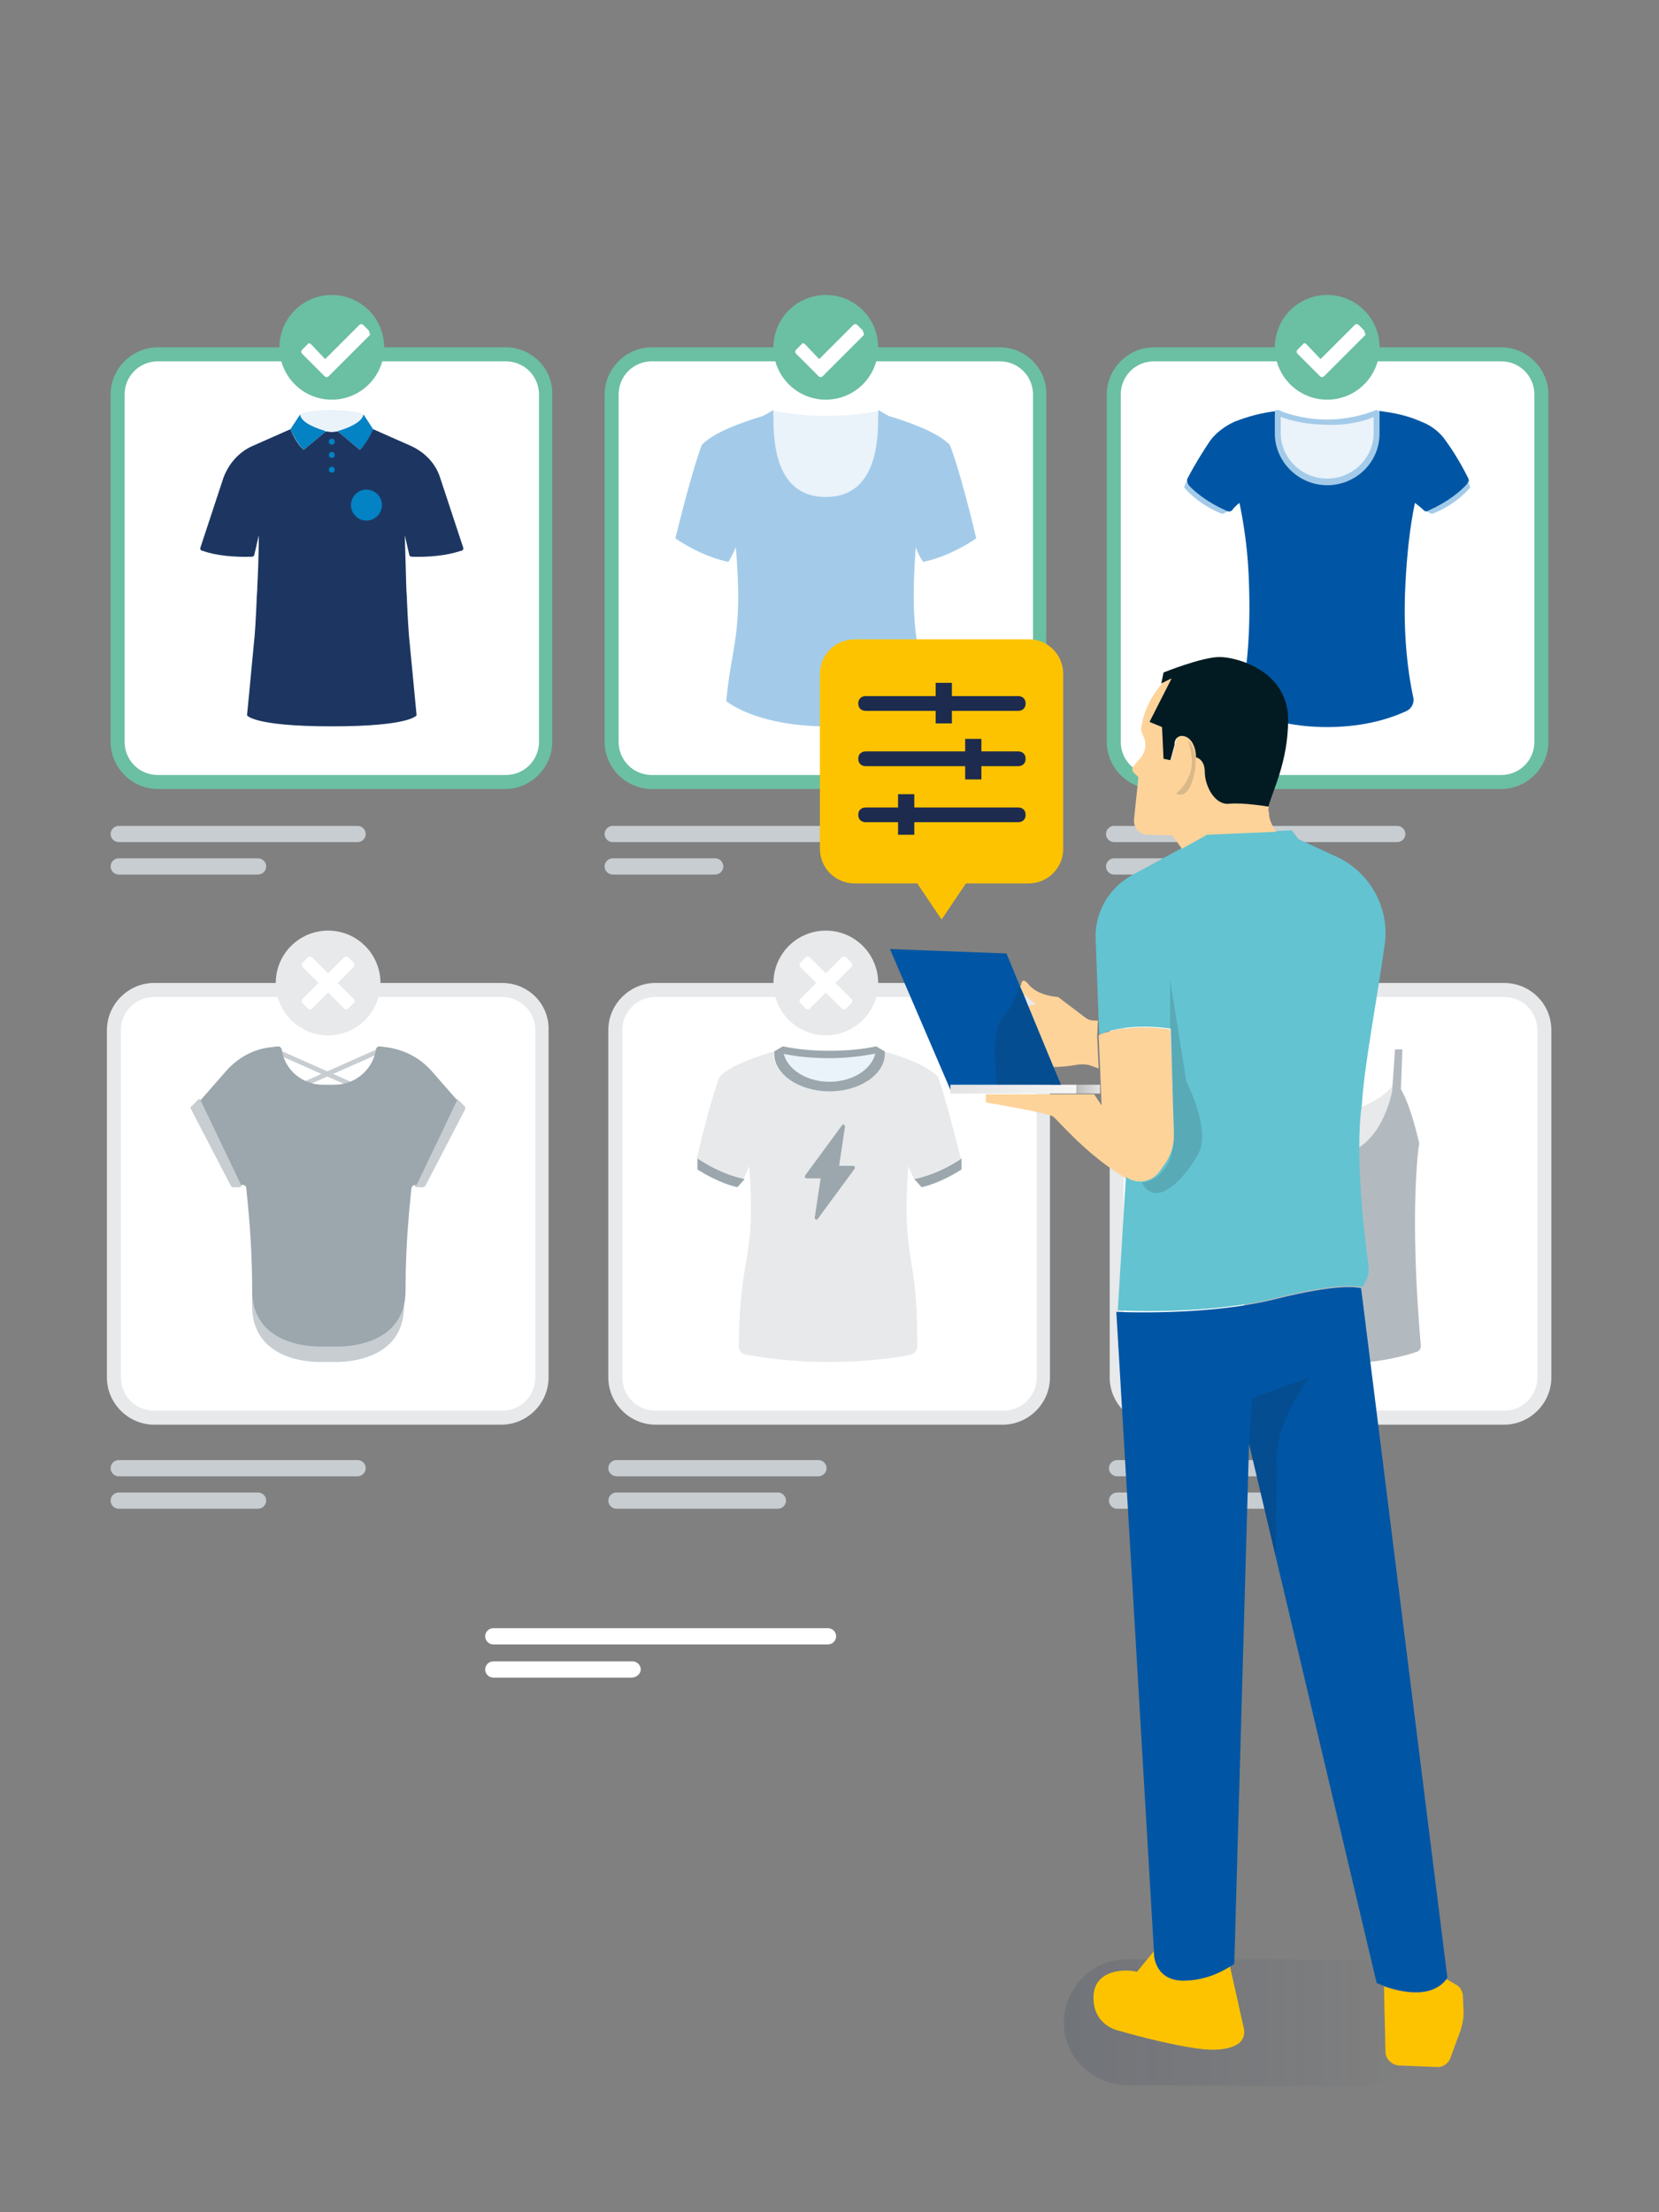 <?xml version="1.0" encoding="utf-8"?>
<!-- Generator: Adobe Illustrator 25.2.0, SVG Export Plug-In . SVG Version: 6.00 Build 0)  -->
<svg version="1.1" id="Calque_1" xmlns="http://www.w3.org/2000/svg" xmlns:xlink="http://www.w3.org/1999/xlink" x="0px" y="0px"
	 viewBox="0 0 225 300" style="enable-background:new 0 0 225 300;" xml:space="preserve">
<rect x="0" y="0" width="225" height="300" fill="#808080" stroke="none"/>
<style type="text/css">
	.st0{fill:#FFFFFF;}
	.st1{fill:#E7E9EB;}
	.st2{fill:#C8CDD1;}
	.st3{fill:#9BA7AD;}
	.st4{fill:#EAF2FA;}
	.st5{fill:#6BBFA3;}
	.st6{fill:#0382C4;}
	.st7{fill:#1D3661;}
	.st8{fill:#A3CBE9;}
	.st9{fill:#0056A4;}
	.st10{fill:#B3BABF;}
	.st11{opacity:0.15;fill:url(#SVGID_1_);enable-background:new    ;}
	.st12{fill:url(#SVGID_2_);}
	.st13{fill:url(#SVGID_3_);}
	.st14{fill:#FDD39A;}
	.st15{fill:none;}
	.st16{fill:#FDC300;}
	.st17{fill:#63C3D1;}
	.st18{fill:#021B22;}
	.st19{opacity:0.15;}
	.st20{fill:#1E1E1E;}
	.st21{fill:#1D2B4E;}
</style>
<g>
	<path class="st0" d="M20.9,192.3c-3,0-5.5-2.5-5.5-5.5v-47.1c0-3,2.5-5.5,5.5-5.5H68c3,0,5.5,2.5,5.5,5.5v47.1c0,3-2.5,5.5-5.5,5.5
		L20.9,192.3L20.9,192.3z"/>
	<g>
		<path class="st1" d="M68.1,135.2c2.5,0,4.5,2,4.5,4.5v47.1c0,2.5-2,4.5-4.5,4.5H20.9c-2.5,0-4.5-2-4.5-4.5v-47.1
			c0-2.5,2-4.5,4.5-4.5L68.1,135.2 M68.1,133.3H20.9c-3.5,0-6.4,2.9-6.4,6.4v47.1c0,3.5,2.9,6.4,6.4,6.4H68c3.5,0,6.4-2.9,6.4-6.4
			v-47.1C74.5,136.1,71.6,133.3,68.1,133.3L68.1,133.3z"/>
	</g>
</g>
<path class="st0" d="M112.3,223H66.9c-0.6,0-1.1-0.5-1.1-1.1s0.5-1.1,1.1-1.1h45.4c0.6,0,1.1,0.5,1.1,1.1S112.9,223,112.3,223z"/>
<path class="st0" d="M85.7,227.5H66.9c-0.6,0-1.1-0.5-1.1-1.1s0.5-1.1,1.1-1.1h18.9c0.6,0,1.1,0.5,1.1,1.1S86.3,227.5,85.7,227.5z"
	/>
<g>
	<path class="st2" d="M25.9,150.4l5.4,10.4c0.1,0.1,0.2,0.2,0.3,0.2h0.9c0.2,0,0.3-0.2,0.3-0.4l-5.5-11.4c-0.1-0.1-0.3-0.2-0.4-0.1
		L26,150C25.8,150.1,25.8,150.3,25.9,150.4z"/>
	<path class="st2" d="M45.3,184.7c0,0,9.5,0.5,9.5-7.6v-6H34.2v6c0,8.1,9.5,7.6,9.5,7.6H45.3z"/>
	<path class="st2" d="M63.1,150.4l-5.4,10.4c-0.1,0.1-0.2,0.2-0.3,0.2h-0.9c-0.2,0-0.3-0.2-0.3-0.4l5.5-11.4
		c0.1-0.1,0.3-0.2,0.4-0.1L63,150C63.1,150.1,63.1,150.3,63.1,150.4z"/>
	<path class="st2" d="M46.9,147.1c0.3-0.1,0.6-0.2,0.9-0.3l-9.9-4.4c0,0.3,0.1,0.5,0.2,0.8L46.9,147.1z"/>
	<path class="st2" d="M50.9,143.1c0.1-0.3,0.1-0.5,0.2-0.8l-9.9,4.4c0.3,0.1,0.6,0.2,0.9,0.3L50.9,143.1z"/>
	<path class="st3" d="M43.7,182.6c0,0-9.5,0.5-9.5-7.6c0-6.8-0.6-11.7-0.8-13.9c0-0.3-0.4-0.5-0.7-0.4l-5.5-11.5l3.5-4
		c1.6-1.8,3.8-3,6.2-3.2l0.8-0.1c0.2,0,0.4,0.1,0.5,0.4l0,0c0.4,2.8,2.8,4.8,5.6,4.8h1.6c2.8,0,5.2-2.1,5.6-4.8l0,0
		c0-0.2,0.2-0.4,0.5-0.4l0.8,0.1c2.4,0.3,4.6,1.4,6.2,3.2l3.5,4l-5.5,11.5c-0.3-0.1-0.6,0.1-0.7,0.4c-0.2,2.2-0.8,7.1-0.8,13.9
		c0,8.1-9.5,7.6-9.5,7.6H43.7z"/>
</g>
<g>
	<circle class="st1" cx="44.5" cy="133.3" r="7.1"/>
	<path class="st0" d="M45.8,133.3l2.2-2.2c0.1-0.1,0.1-0.4,0-0.5l-0.8-0.8c-0.1-0.1-0.4-0.1-0.5,0l-2.2,2.2l-2.2-2.2
		c-0.1-0.1-0.4-0.1-0.5,0l-0.8,0.8c-0.1,0.1-0.1,0.4,0,0.5l2.2,2.2l-2.2,2.2c-0.1,0.1-0.1,0.4,0,0.5l0.8,0.8c0.1,0.1,0.4,0.1,0.5,0
		l2.2-2.2l2.2,2.2c0.1,0.1,0.4,0.1,0.5,0L48,136c0.1-0.1,0.1-0.4,0-0.5L45.8,133.3z"/>
</g>
<g>
	<g>
		<path class="st0" d="M88.9,192.3c-3,0-5.5-2.5-5.5-5.5v-47.1c0-3,2.5-5.5,5.5-5.5H136c3,0,5.5,2.5,5.5,5.5v47.1
			c0,3-2.5,5.5-5.5,5.5L88.9,192.3L88.9,192.3z"/>
		<path class="st1" d="M136.1,135.2c2.5,0,4.5,2,4.5,4.5v47.1c0,2.5-2,4.5-4.5,4.5H88.9c-2.5,0-4.5-2-4.5-4.5v-47.1
			c0-2.5,2-4.5,4.5-4.5L136.1,135.2 M136.1,133.3H88.9c-3.5,0-6.4,2.9-6.4,6.4v47.1c0,3.5,2.9,6.4,6.4,6.4H136
			c3.5,0,6.4-2.9,6.4-6.4v-47.1C142.5,136.1,139.6,133.3,136.1,133.3L136.1,133.3z"/>
	</g>
	<path class="st2" d="M111,200.2H83.6c-0.6,0-1.1-0.5-1.1-1.1s0.5-1.1,1.1-1.1H111c0.6,0,1.1,0.5,1.1,1.1S111.6,200.2,111,200.2z"/>
	<path class="st2" d="M105.5,204.6H83.6c-0.6,0-1.1-0.5-1.1-1.1s0.5-1.1,1.1-1.1h21.9c0.6,0,1.1,0.5,1.1,1.1
		S106.1,204.6,105.5,204.6z"/>
</g>
<g>
	<path class="st4" d="M120,142.6l-1.2-0.7l0,0c-1.8,0.4-4,0.6-6.3,0.6s-4.4-0.2-6.3-0.6l0,0l0,0l-0.4,0.3l-0.8,0.5
		c0,0.1,0,0.2,0,0.3c0,2.8,3.4,5.1,7.5,5.1s7.5-2.3,7.5-5.1C120,142.8,120,142.7,120,142.6z"/>
	<path class="st1" d="M123.2,158.1c0.3,0.9,0.8,1.8,0.8,1.8c3.4-0.7,6.3-2.8,6.3-2.8c-2.1-8.5-3.1-11.1-3.1-11.1
		c-1.6-1.6-5-2.8-7.3-3.4c0,0.1,0,0.2,0,0.3c0,2.8-3.4,5.1-7.5,5.1s-7.5-2.3-7.5-5.1c0-0.1,0-0.2,0-0.3c-2.3,0.7-5.7,1.8-7.3,3.4
		c0,0-1.1,2.6-3.1,11.1c0,0,2.9,2.1,6.3,2.8c0,0,0.5-0.9,0.8-1.8c1,13.2-1.3,11.4-1.4,24.5c0,0.5,0.4,1,0.9,1.1
		c1.7,0.3,5.9,1,11.2,1s9.5-0.6,11.2-1c0.5-0.1,0.9-0.6,0.9-1.1C124.5,169.5,122.2,171.3,123.2,158.1z"/>
	<g>
		<path class="st3" d="M94.6,157.1v1.5c0.8,0.5,2.9,1.8,5.4,2.4l1-1.1C97.5,159.2,94.6,157.1,94.6,157.1z"/>
		<path class="st3" d="M130.4,157.1v1.5c-0.8,0.5-2.9,1.8-5.4,2.4l-1-1.1C127.5,159.2,130.4,157.1,130.4,157.1z"/>
	</g>
	<g>
		<path class="st3" d="M120,142.6l-1.2-0.7c-1.8,0.4-4,0.6-6.3,0.6s-4.4-0.2-6.3-0.6l-1.2,0.7c2.1,0.6,4.7,0.9,7.5,0.9
			S117.9,143.1,120,142.6z"/>
		<path class="st3" d="M120,142.6l-1.2-0.7l0,0c0,0.1,0,0.2,0,0.2c0,2.5-2.8,4.6-6.3,4.6s-6.3-2.1-6.3-4.6c0-0.1,0-0.2,0-0.2l0,0
			l-1.2,0.7c0,0.1,0,0.2,0,0.3c0,2.8,3.4,5.1,7.5,5.1s7.5-2.3,7.5-5.1C120,142.8,120,142.7,120,142.6L120,142.6z"/>
	</g>
	<path class="st3" d="M115.7,158.1h-1.9l0.8-5.3c0-0.3-0.3-0.4-0.4-0.2l-5,6.8c-0.1,0.2,0,0.4,0.2,0.4h1.9l-0.8,5.3
		c0,0.3,0.3,0.4,0.4,0.2l5-6.8C116,158.3,115.9,158.1,115.7,158.1z"/>
</g>
<g>
	<g>
		<path class="st0" d="M21.4,106.1c-3,0-5.5-2.5-5.5-5.5V53.5c0-3,2.5-5.5,5.5-5.5h47.1c3,0,5.5,2.5,5.5,5.5v47.1
			c0,3-2.5,5.5-5.5,5.5H21.4z"/>
		<path class="st5" d="M68.6,49c2.5,0,4.5,2,4.5,4.5v47.1c0,2.5-2,4.5-4.5,4.5H21.4c-2.5,0-4.5-2-4.5-4.5V53.5c0-2.5,2-4.5,4.5-4.5
			H68.6 M68.6,47.1H21.4c-3.5,0-6.4,2.9-6.4,6.4v47.1c0,3.5,2.9,6.4,6.4,6.4h47.1c3.5,0,6.4-2.9,6.4-6.4V53.5
			C75,50,72.1,47.1,68.6,47.1L68.6,47.1z"/>
	</g>
	<g>
		<path class="st4" d="M44,58.4l1,0.2l0,0l0,0l0,0l0,0l0,0l0,0l1-0.2c0.7-0.2,3.2-1,3.3-2.2c-0.8-0.5-4.1-0.6-4.3-0.6l0,0l0,0l0,0
			l0,0c-0.2,0-3.5,0-4.3,0.6C40.9,57.4,43.3,58.2,44,58.4z"/>
		<path class="st6" d="M44,58.4c-0.7-0.2-3.2-1-3.3-2.2l-1.3,2c0,0,0.8,1.9,1.8,2.8l3-2.5C44.2,58.5,44.1,58.5,44,58.4z"/>
		<path class="st6" d="M49.3,56.2c-0.2,1.2-2.6,2-3.3,2.2c-0.1,0-0.2,0.1-0.2,0.1l3,2.5c1.1-0.9,1.8-2.8,1.8-2.8L49.3,56.2z"/>
		<path class="st7" d="M62.8,74.2l-3.1-9.4c-0.6-1.9-2-3.4-3.9-4.3l-5.2-2.3c0,0-0.8,1.9-1.8,2.8l-3-2.5L45,58.6l0,0l0,0l0,0l0,0
			l0,0l0,0l-0.8-0.1l-3,2.5c-1.1-0.9-1.8-2.8-1.8-2.8l-5.2,2.3c-1.8,0.8-3.2,2.4-3.9,4.3l-3.1,9.4c-0.1,0.2,0,0.5,0.3,0.5
			c0.8,0.3,2.9,0.9,6.6,0.8c0.2,0,0.4-0.1,0.4-0.3l0.6-2.6c0,0,0,3.2-0.2,6.9c0,0.7-0.1,1.4-0.1,2.1c-0.1,2.1-0.2,4.3-0.4,6
			C33.9,93,33.5,97,33.5,97s0.8,1.5,11.5,1.5l0,0l0,0l0,0l0,0c10.7,0,11.5-1.5,11.5-1.5s-0.4-4.1-0.9-9.4c-0.2-1.7-0.3-3.9-0.4-6
			c0-0.7-0.1-1.4-0.1-2.1c-0.1-3.7-0.2-6.9-0.2-6.9l0.6,2.6c0,0.2,0.2,0.3,0.4,0.3c3.6,0.1,5.7-0.5,6.6-0.8
			C62.8,74.7,62.9,74.4,62.8,74.2z"/>
		<circle class="st6" cx="49.7" cy="68.5" r="2.1"/>
		<circle class="st6" cx="45" cy="59.9" r="0.4"/>
		<circle class="st6" cx="45" cy="61.7" r="0.4"/>
		<circle class="st6" cx="45" cy="63.7" r="0.4"/>
	</g>
	<path class="st2" d="M48.5,114.2H16.1c-0.6,0-1.1-0.5-1.1-1.1s0.5-1.1,1.1-1.1h32.4c0.6,0,1.1,0.5,1.1,1.1S49.1,114.2,48.5,114.2z"
		/>
	<path class="st2" d="M35,118.6H16.1c-0.6,0-1.1-0.5-1.1-1.1s0.5-1.1,1.1-1.1H35c0.6,0,1.1,0.5,1.1,1.1S35.6,118.6,35,118.6z"/>
	<path class="st2" d="M48.5,200.2H16.1c-0.6,0-1.1-0.5-1.1-1.1s0.5-1.1,1.1-1.1h32.4c0.6,0,1.1,0.5,1.1,1.1S49.1,200.2,48.5,200.2z"
		/>
	<path class="st2" d="M35,204.6H16.1c-0.6,0-1.1-0.5-1.1-1.1s0.5-1.1,1.1-1.1H35c0.6,0,1.1,0.5,1.1,1.1S35.6,204.6,35,204.6z"/>
</g>
<g>
	<g>
		<path class="st0" d="M88.4,106.1c-3,0-5.5-2.5-5.5-5.5V53.5c0-3,2.5-5.5,5.5-5.5h47.1c3,0,5.5,2.5,5.5,5.5v47.1
			c0,3-2.5,5.5-5.5,5.5H88.4z"/>
		<g>
			<path class="st5" d="M135.6,49c2.5,0,4.5,2,4.5,4.5v47.1c0,2.5-2,4.5-4.5,4.5H88.4c-2.5,0-4.5-2-4.5-4.5V53.5
				c0-2.5,2-4.5,4.5-4.5H135.6 M135.6,47.1H88.4c-3.5,0-6.4,2.9-6.4,6.4v47.1c0,3.5,2.9,6.4,6.4,6.4h47.1c3.5,0,6.4-2.9,6.4-6.4
				V53.5C142,50,139.1,47.1,135.6,47.1L135.6,47.1z"/>
		</g>
	</g>
	<g>
		<path class="st8" d="M124.2,74.2c0.3,1,1,2,1,2c3.9-0.8,7.2-3.2,7.2-3.2c-2.3-9.7-3.6-12.7-3.6-12.7c-1.8-1.8-5.7-3.1-8.3-3.9l0,0
			l0,0l-1.4-0.8c0,0.1,0,0.2,0,0.3c0,2.9-3.2,5.2-7.1,5.2s-7.1-2.3-7.1-5.2c0-0.1,0-0.2,0-0.3l-1.4,0.8l0,0
			c-2.6,0.8-6.5,2.1-8.3,3.9c0,0-1.2,2.9-3.6,12.7c0,0,3.3,2.4,7.2,3.2c0,0,0.6-1,1-2c1,12.1-0.6,13.1-1.3,20.9
			c2.9,2.1,7.9,3.4,13.5,3.4s10.6-1.4,13.5-3.4C124.8,87.3,123.3,86.3,124.2,74.2z"/>
		<path class="st4" d="M104.9,55.7c0,0.1,0,0.2,0,0.3c0,2.9-0.2,11.4,7.1,11.4c7.3,0,7.1-8.6,7.1-11.4c0-0.1,0-0.2,0-0.3l0,0
			c-2.1,0.5-4.5,0.7-7.1,0.7S107,56.1,104.9,55.7L104.9,55.7L104.9,55.7L104.9,55.7L104.9,55.7z"/>
	</g>
	<path class="st2" d="M128.5,114.2H83.1c-0.6,0-1.1-0.5-1.1-1.1s0.5-1.1,1.1-1.1h45.4c0.6,0,1.1,0.5,1.1,1.1
		S129.1,114.2,128.5,114.2z"/>
	<path class="st2" d="M97,118.6H83.1c-0.6,0-1.1-0.5-1.1-1.1s0.5-1.1,1.1-1.1H97c0.6,0,1.1,0.5,1.1,1.1S97.6,118.6,97,118.6z"/>
</g>
<g>
	<g>
		<path class="st0" d="M156.4,106.1c-3,0-5.5-2.5-5.5-5.5V53.5c0-3,2.5-5.5,5.5-5.5h47.1c3,0,5.5,2.5,5.5,5.5v47.1
			c0,3-2.5,5.5-5.5,5.5H156.4z"/>
		<path class="st5" d="M203.6,49c2.5,0,4.5,2,4.5,4.5v47.1c0,2.5-2,4.5-4.5,4.5h-47.1c-2.5,0-4.5-2-4.5-4.5V53.5
			c0-2.5,2-4.5,4.5-4.5H203.6 M203.6,47.1h-47.1c-3.5,0-6.4,2.9-6.4,6.4v47.1c0,3.5,2.9,6.4,6.4,6.4h47.1c3.5,0,6.4-2.9,6.4-6.4
			V53.5C210,50,207.1,47.1,203.6,47.1L203.6,47.1z"/>
	</g>
	<g>
		<path class="st9" d="M168.1,68.2c0.7,3.3,1.2,7.1,1.3,11.2c0.2,5.9-0.2,11.2-1.1,15.3c-0.2,0.7,0.2,1.4,0.9,1.7
			c3,1.4,6.7,2.2,10.8,2.2s7.8-0.8,10.8-2.2c0.6-0.3,1-1,0.9-1.7c-0.9-4.1-1.4-9.4-1.1-15.3c0.2-4.1,0.6-7.9,1.3-11.2
			c0.4,0.3,0.9,0.7,1.2,1c0.2,0.2,0.5,0.2,0.8,0.1c2.7-1.2,4.4-2.7,5.1-3.5c0.2-0.3,0.3-0.6,0.1-1c-1.1-2.2-2.2-3.9-3-5
			c-0.8-1.2-2-2.1-3.3-2.6c-1.8-0.8-3.5-1.2-6-1.5v3.1c0,3.6-3,6.6-6.7,6.6s-6.7-2.9-6.7-6.6v-3.1c-2.5,0.3-4.2,0.8-6,1.5
			c-1.3,0.6-2.5,1.5-3.3,2.6c-0.8,1.2-1.9,2.9-3,5c-0.2,0.3-0.1,0.7,0.1,1c0.7,0.8,2.4,2.3,5.1,3.5c0.3,0.1,0.6,0.1,0.8-0.1
			C167.3,68.9,167.7,68.5,168.1,68.2z"/>
		<path class="st4" d="M173.2,55.7c2.1,0.8,4.4,1.3,6.7,1.3s4.7-0.5,6.7-1.3l0,0v3.1c0,3.6-3,6.6-6.7,6.6s-6.7-2.9-6.7-6.6V55.7
			L173.2,55.7z"/>
		<path class="st8" d="M166.6,69.3c-0.1,0-0.3,0-0.4-0.1c-2.7-1.2-4.4-2.7-5.1-3.5c-0.1-0.1-0.2-0.3-0.2-0.5l-0.3,0.9
			c0,0,1.8,2.3,5.2,3.6L166.6,69.3z"/>
		<path class="st8" d="M180,65.8c3.9,0,7.1-3.1,7.1-7v-3.1c-0.1,0-0.3,0-0.4-0.1c-0.1,0.1-0.3,0.1-0.4,0.1v3c0,3.4-2.8,6.2-6.3,6.2
			s-6.3-2.8-6.3-6.2v-3c-0.1,0-0.3-0.1-0.4-0.1l0,0c-0.1,0-0.3,0-0.4,0.1v3.1C172.9,62.6,176.1,65.8,180,65.8z"/>
		<path class="st8" d="M193.4,69.3c0.1,0,0.3,0,0.4-0.1c2.7-1.2,4.4-2.7,5.1-3.5c0.1-0.1,0.2-0.3,0.2-0.5l0.3,0.9
			c0,0-1.8,2.3-5.2,3.6L193.4,69.3z"/>
		<path class="st8" d="M186.7,56.4v-0.8l0,0c-2.1,0.8-4.4,1.3-6.7,1.3c-2.4,0-4.7-0.5-6.7-1.3l0,0v0.8c2.1,0.8,4.4,1.2,6.7,1.2
			C182.3,57.7,184.6,57.3,186.7,56.4z"/>
	</g>
	<path class="st2" d="M189.5,114.2h-38.4c-0.6,0-1.1-0.5-1.1-1.1s0.5-1.1,1.1-1.1h38.4c0.6,0,1.1,0.5,1.1,1.1
		S190.1,114.2,189.5,114.2z"/>
	<path class="st2" d="M179,118.6h-27.9c-0.6,0-1.1-0.5-1.1-1.1s0.5-1.1,1.1-1.1H179c0.6,0,1.1,0.5,1.1,1.1S179.6,118.6,179,118.6z"
		/>
</g>
<g>
	<circle class="st5" cx="112" cy="47.1" r="7.1"/>
	<path class="st0" d="M117,44.8l-0.7-0.7c-0.2-0.2-0.4-0.2-0.6,0l0,0l-4.6,4.6l-1.9-2c-0.2-0.2-0.4-0.2-0.5,0l0,0l-0.7,0.7
		c-0.2,0.2-0.2,0.4,0,0.6l3,3c0.2,0.2,0.4,0.2,0.6,0l5.6-5.6C117.1,45.2,117.1,45,117,44.8L117,44.8z"/>
</g>
<g>
	<circle class="st5" cx="45" cy="47.1" r="7.1"/>
	<path class="st0" d="M50,44.8l-0.7-0.7c-0.2-0.2-0.4-0.2-0.6,0l0,0l-4.6,4.6l-1.9-2c-0.2-0.2-0.4-0.2-0.5,0l0,0L41,47.4
		c-0.2,0.2-0.2,0.4,0,0.6l3,3c0.2,0.2,0.4,0.2,0.6,0l5.6-5.6C50.1,45.2,50.1,45,50,44.8L50,44.8z"/>
</g>
<g>
	<circle class="st5" cx="180" cy="47.1" r="7.1"/>
	<path class="st0" d="M185,44.8l-0.7-0.7c-0.2-0.2-0.4-0.2-0.6,0l0,0l-4.6,4.6l-1.9-2c-0.2-0.2-0.4-0.2-0.5,0l0,0l-0.7,0.7
		c-0.2,0.2-0.2,0.4,0,0.6l3,3c0.2,0.2,0.4,0.2,0.6,0l5.6-5.6C185.1,45.2,185.1,45,185,44.8L185,44.8z"/>
</g>
<g>
	<circle class="st1" cx="112" cy="133.3" r="7.1"/>
	<path class="st0" d="M113.3,133.3l2.2-2.2c0.1-0.1,0.1-0.4,0-0.5l-0.8-0.8c-0.1-0.1-0.4-0.1-0.5,0L112,132l-2.2-2.2
		c-0.1-0.1-0.4-0.1-0.5,0l-0.8,0.8c-0.1,0.1-0.1,0.4,0,0.5l2.2,2.2l-2.2,2.2c-0.1,0.1-0.1,0.4,0,0.5l0.8,0.8c0.1,0.1,0.4,0.1,0.5,0
		l2.2-2.2l2.2,2.2c0.1,0.1,0.4,0.1,0.5,0l0.8-0.8c0.1-0.1,0.1-0.4,0-0.5L113.3,133.3z"/>
</g>
<g>
	<g>
		<path class="st0" d="M156.9,192.3c-3,0-5.5-2.5-5.5-5.5v-47.1c0-3,2.5-5.5,5.5-5.5H204c3,0,5.5,2.5,5.5,5.5v47.1
			c0,3-2.5,5.5-5.5,5.5L156.9,192.3L156.9,192.3z"/>
		<path class="st1" d="M204,135.2c2.5,0,4.5,2,4.5,4.5v47.1c0,2.5-2,4.5-4.5,4.5h-47.1c-2.5,0-4.5-2-4.5-4.5v-47.1
			c0-2.5,2-4.5,4.5-4.5L204,135.2 M204,133.3h-47.1c-3.5,0-6.4,2.9-6.4,6.4v47.1c0,3.5,2.9,6.4,6.4,6.4H204c3.5,0,6.4-2.9,6.4-6.4
			v-47.1C210.4,136.1,207.5,133.3,204,133.3L204,133.3z"/>
	</g>
	<path class="st2" d="M178.9,200.2h-27.4c-0.6,0-1.1-0.5-1.1-1.1s0.5-1.1,1.1-1.1h27.4c0.6,0,1.1,0.5,1.1,1.1
		S179.5,200.2,178.9,200.2z"/>
	<path class="st2" d="M173.4,204.6h-21.9c-0.6,0-1.1-0.5-1.1-1.1s0.5-1.1,1.1-1.1h21.9c0.6,0,1.1,0.5,1.1,1.1S174,204.6,173.4,204.6
		z"/>
</g>
<g>
	<circle class="st1" cx="179.9" cy="133.3" r="7.1"/>
	<path class="st0" d="M181.2,133.3l2.2-2.2c0.1-0.1,0.1-0.4,0-0.5l-0.8-0.8c-0.1-0.1-0.4-0.1-0.5,0l-2.2,2.2l-2.2-2.2
		c-0.1-0.1-0.4-0.1-0.5,0l-0.8,0.8c-0.1,0.1-0.1,0.4,0,0.5l2.2,2.2l-2.2,2.2c-0.1,0.1-0.1,0.4,0,0.5l0.8,0.8c0.1,0.1,0.4,0.1,0.5,0
		l2.2-2.2l2.2,2.2c0.1,0.1,0.4,0.1,0.5,0l0.8-0.8c0.1-0.1,0.1-0.4,0-0.5L181.2,133.3z"/>
</g>
<g>
	<path class="st1" d="M171.4,146.4c0,0,2.8,4.4,9.1,4.4s9.1-4.4,9.1-4.4v10.7h-18.1v-10.7H171.4z"/>
	<path class="st10" d="M188.8,148l0.4-5.7h1l-0.2,5.4c1.3,2.3,2.1,5.8,2.4,7c0.1,0.3,0.1,0.5,0,0.8c-0.4,3.5-1,12,0.3,27
		c0,0.4-0.2,0.7-0.5,0.8c-1.4,0.5-5.5,1.7-11.7,1.7s-10.3-1.2-11.7-1.7c-0.3-0.1-0.6-0.5-0.5-0.8c1.4-15,0.7-23.5,0.3-27
		c0-0.3,0-0.5,0-0.8c0.3-1.2,1.1-4.7,2.4-7l-0.2-5.4h1l0.4,5.7c0,0,1.5,8.7,8.4,8.7C187.3,156.7,188.8,148,188.8,148z"/>
</g>
<g>
	
		<linearGradient id="SVGID_1_" gradientUnits="userSpaceOnUse" x1="233.225" y1="216.767" x2="281.634" y2="216.767" gradientTransform="matrix(1 0 0 1 -88.863 57.533)">
		<stop  offset="0" style="stop-color:#1E3054"/>
		<stop  offset="1" style="stop-color:#1E2F54;stop-opacity:0"/>
	</linearGradient>
	<path class="st11" d="M168.4,282.8h-14.3h-1c-4.6,0-8.6-3.5-8.8-8.1c-0.2-4.9,3.7-9,8.5-9h1.3h14.3h15.8c4.7,0,8.6,3.8,8.6,8.6l0,0
		c0,4.7-3.8,8.6-8.6,8.6h-15.8V282.8z"/>
	<g>
		
			<linearGradient id="SVGID_2_" gradientUnits="userSpaceOnUse" x1="2832.194" y1="-307.61" x2="2849.269" y2="-307.61" gradientTransform="matrix(1 0 0 -1 -2703.294 -159.91)">
			<stop  offset="0" style="stop-color:#E3E3E3"/>
			<stop  offset="1" style="stop-color:#F6F6F6"/>
		</linearGradient>
		<rect x="128.9" y="147.1" class="st12" width="17.1" height="1.2"/>
		
			<linearGradient id="SVGID_3_" gradientUnits="userSpaceOnUse" x1="2849.282" y1="-307.61" x2="2852.501" y2="-307.61" gradientTransform="matrix(1 0 0 -1 -2703.294 -159.91)">
			<stop  offset="0" style="stop-color:#BDBCBC"/>
			<stop  offset="1" style="stop-color:#E3E3E3"/>
		</linearGradient>
		<rect x="146" y="147.1" class="st13" width="3.2" height="1.2"/>
		<path class="st14" d="M148.9,138.4h-0.5c-0.4,0-0.8-0.1-1.2-0.4l-3.7-2.8c0,0-2.7-0.1-4-1.7c-0.9-1.1-1-0.2-1.1,0.5l0.4,0.8
			l1.7,1.4l-1.1,0.2l3.4,8.3c0.9,0,2.2-0.1,3.2-0.3c0.6-0.1,1.3-0.1,1.9,0.1l1.1,0.4l-0.2-4.4L148.9,138.4z"/>
		<path class="st14" d="M158.7,139.6c-4.1-0.6-7-0.1-8.7,0.4c-0.4,0.1-0.7,0.2-1,0.4l0.2,4.4l0.2,5.1l-1-1.5h-14.7v1.1
			c0,0,8.3,1.4,9.1,1.9c0.8,0.6,4.4,5.1,9.9,8.4c1.5,1,3.5,0.7,4.6-0.8l0.5-0.7c1-1.4,1.5-3,1.4-4.6L158.7,139.6z"/>
		<polygon class="st9" points="142.8,144.5 139.4,136.3 138.8,134.8 138.4,133.9 136.5,129.3 120.7,128.7 128.9,147.8 128.9,147.1 
			143.9,147.1 		"/>
		<path class="st15" d="M184.6,174.7L184.6,174.7L184.6,174.7z"/>
		<path class="st16" d="M198.4,270.6c-0.1-0.7-0.4-1.2-1-1.5l-1.2-0.7c-2.1,2.8-6.5,1.7-8.5,1l0.2,8.8c0,1,0.8,1.8,1.8,1.9l5.1,0.2
			c0.8,0.1,1.6-0.4,1.9-1.2l1.4-3.8c0.2-0.7,0.4-1.5,0.4-2.3L198.4,270.6z"/>
		<path class="st16" d="M156.5,264.9v-0.3l-2.3,2.8c-1.5-0.4-5.9-0.4-5.9,3.5s3.5,4.5,3.5,4.5s6.8,2,11.4,2.5
			c2.2,0.2,3.6-0.1,4.5-0.6c0.8-0.4,1.2-1.3,1-2.2l-1.9-8.5c-1,0.7-3.3,1.9-6.3,1.9C156.5,268.6,156.5,264.9,156.5,264.9z"/>
		<path class="st9" d="M184.6,174.7L184.6,174.7c-0.4-0.1-3-0.7-11.7,1.5c-9.3,2.3-21.5,1.7-21.5,1.7l5.1,86.7v0.3c0,0,0,3.7,4,3.7
			c2.9,0,5.2-1.2,6.3-1.9c0.4-0.2,0.6-0.4,0.6-0.4l2-70.5l17.3,73.1c0,0,0.4,0.2,1,0.4c2,0.7,6.4,1.9,8.5-1l0.1-0.1L184.6,174.7z"/>
		<path class="st17" d="M187.8,128.1c0.7-5-2-9.8-6.5-11.9l-5.2-2.4l-0.9-1.2l-2.1,0.1l-9.4,0.4l-3.4,1.9l-6.8,3.7
			c-3.1,1.7-5.1,5.1-4.9,8.7l0.4,10.9l0.1,2c0.2-0.1,0.6-0.2,1-0.4c1.7-0.5,4.6-1,8.7-0.4l0.4,14c0.1,1.7-0.4,3.3-1.4,4.6l-0.5,0.7
			c-1,1.5-3.1,1.9-4.6,0.8l-1.1,18.1c0,0,12.2,0.7,21.5-1.7c8.6-2.2,11.2-1.5,11.6-1.5h0.1l0.4-0.7c0.4-0.7,0.5-1.5,0.4-2.2
			c-0.5-3.6-1.9-14.9-0.9-21.8C185,144.6,186.8,135.3,187.8,128.1z"/>
		<path class="st18" d="M155.8,98l1.7,0.7l0.2,4.3l1,0.2l0.6-2.2c0,0-0.1-1.2,1-1.1c1,0.1,1.8,1.4,1.8,2.9c0,0,1.2,0.2,1.2,2
			s1.4,4.5,3.3,4.3s5.4,0.4,5.4,0.4l0,0c0.5-2.1,2.7-6.1,2.7-11.9c0-6.6-6.9-8.5-9.3-8.5s-7.6,2.1-7.6,2.1l-0.3,1.5l1.2-0.6
			L155.8,98z"/>
		<path class="st14" d="M172.1,109.4L172.1,109.4c0,0-3.5-0.6-5.4-0.4c-2,0.2-3.3-2.5-3.3-4.3s-1.2-2-1.2-2c0-1.5-0.7-2.8-1.8-2.9
			c-1-0.1-1,1.1-1,1.1l-0.6,2.2l-1-0.2l-0.2-4.3l-1.7-0.7l3-5.9l-1.2,0.6c0,0-2.3,2.3-2.9,5.9c-0.1,0.4,0,0.8,0.2,1.2
			c0.6,1,0.4,2.4-0.5,3.3l-0.7,0.8c-0.3,0.3-0.3,0.8,0,1l0.6,0.6l-0.6,5.7c-0.1,1.1,0.7,2.1,1.9,2.1l3.3,0.1l1.3,1.8l3.4-1.9
			l9.4-0.4c-0.5-0.7-1-1.6-1-2.6C172,110,172,109.7,172.1,109.4z"/>
		<g id="ombres_45_" class="st19">
			<path class="st20" d="M158.7,139.6v-6.7l2.2,13.8c0,0,3.3,6.3,1.7,9.6c-1.7,3.3-5.8,7.8-7.7,4.1c0,0,4.4-0.4,4.3-6.7
				C158.9,147.3,158.7,139.6,158.7,139.6z"/>
			<path class="st20" d="M161.1,100.4c0,0,1,2.5,0.3,4.5c-0.7,1.9-1.9,2.7-1.9,2.7s0.8,0.6,1.6-0.4
				C161.9,106.1,163,102.2,161.1,100.4z"/>
			<path class="st20" d="M177.6,186.8l-7.8,2.8l-0.4,6.2l3.6,15.3l0.2-12.2C172.6,193.1,177.6,186.8,177.6,186.8z"/>
			<path class="st20" d="M142.8,144.5l-3.4-8.3l-0.6-1.5l-0.4-0.8l-0.1-0.4c-0.3,1.2-1,3.1-2.2,4.3c-1.7,1.6-1.1,7.4-0.9,9.3h8.7
				L142.8,144.5z"/>
		</g>
	</g>
</g>
<g>
	<path class="st16" d="M139.6,86.7h-23.7c-2.6,0-4.7,2.1-4.7,4.7v23.7c0,2.6,2.1,4.7,4.7,4.7h8.5l3.3,4.9l3.3-4.9h8.5
		c2.6,0,4.7-2.1,4.7-4.7V91.4C144.2,88.8,142.1,86.7,139.6,86.7z"/>
	<g id="Optimisation">
		<g>
			<g id="XMLID_18_">
				<path class="st21" d="M138.1,111.5H124c-0.6,0-1-0.4-1-1s0.4-1,1-1h14.1c0.6,0,1,0.4,1,1S138.7,111.5,138.1,111.5z"/>
			</g>
			<g id="XMLID_17_">
				<path class="st21" d="M121.8,111.5h-4.4c-0.6,0-1-0.4-1-1s0.4-1,1-1h4.4c0.6,0,1,0.4,1,1S122.4,111.5,121.8,111.5z"/>
			</g>
			<g id="XMLID_15_">
				<path class="st21" d="M138.1,96.4h-9c-0.6,0-1-0.4-1-1s0.4-1,1-1h9c0.6,0,1,0.4,1,1S138.7,96.4,138.1,96.4z"/>
			</g>
			<g id="XMLID_13_">
				<path class="st21" d="M126.9,96.4h-9.5c-0.6,0-1-0.4-1-1s0.4-1,1-1h9.5c0.6,0,1,0.4,1,1S127.5,96.4,126.9,96.4z"/>
			</g>
			<g id="XMLID_11_">
				<path class="st21" d="M138.1,103.9h-5c-0.6,0-1-0.4-1-1s0.4-1,1-1h5c0.6,0,1,0.4,1,1S138.7,103.9,138.1,103.9z"/>
			</g>
			<g id="XMLID_10_">
				<path class="st21" d="M130.9,103.9h-13.5c-0.6,0-1-0.4-1-1s0.4-1,1-1h13.5c0.6,0,1,0.4,1,1S131.5,103.9,130.9,103.9z"/>
			</g>
		</g>
		<g>
			<rect id="XMLID_16_" x="121.8" y="107.7" class="st21" width="2.2" height="5.5"/>
			<rect id="XMLID_14_" x="126.9" y="92.6" class="st21" width="2.2" height="5.5"/>
			<rect id="XMLID_12_" x="130.9" y="100.2" class="st21" width="2.2" height="5.5"/>
		</g>
	</g>
</g>
</svg>
